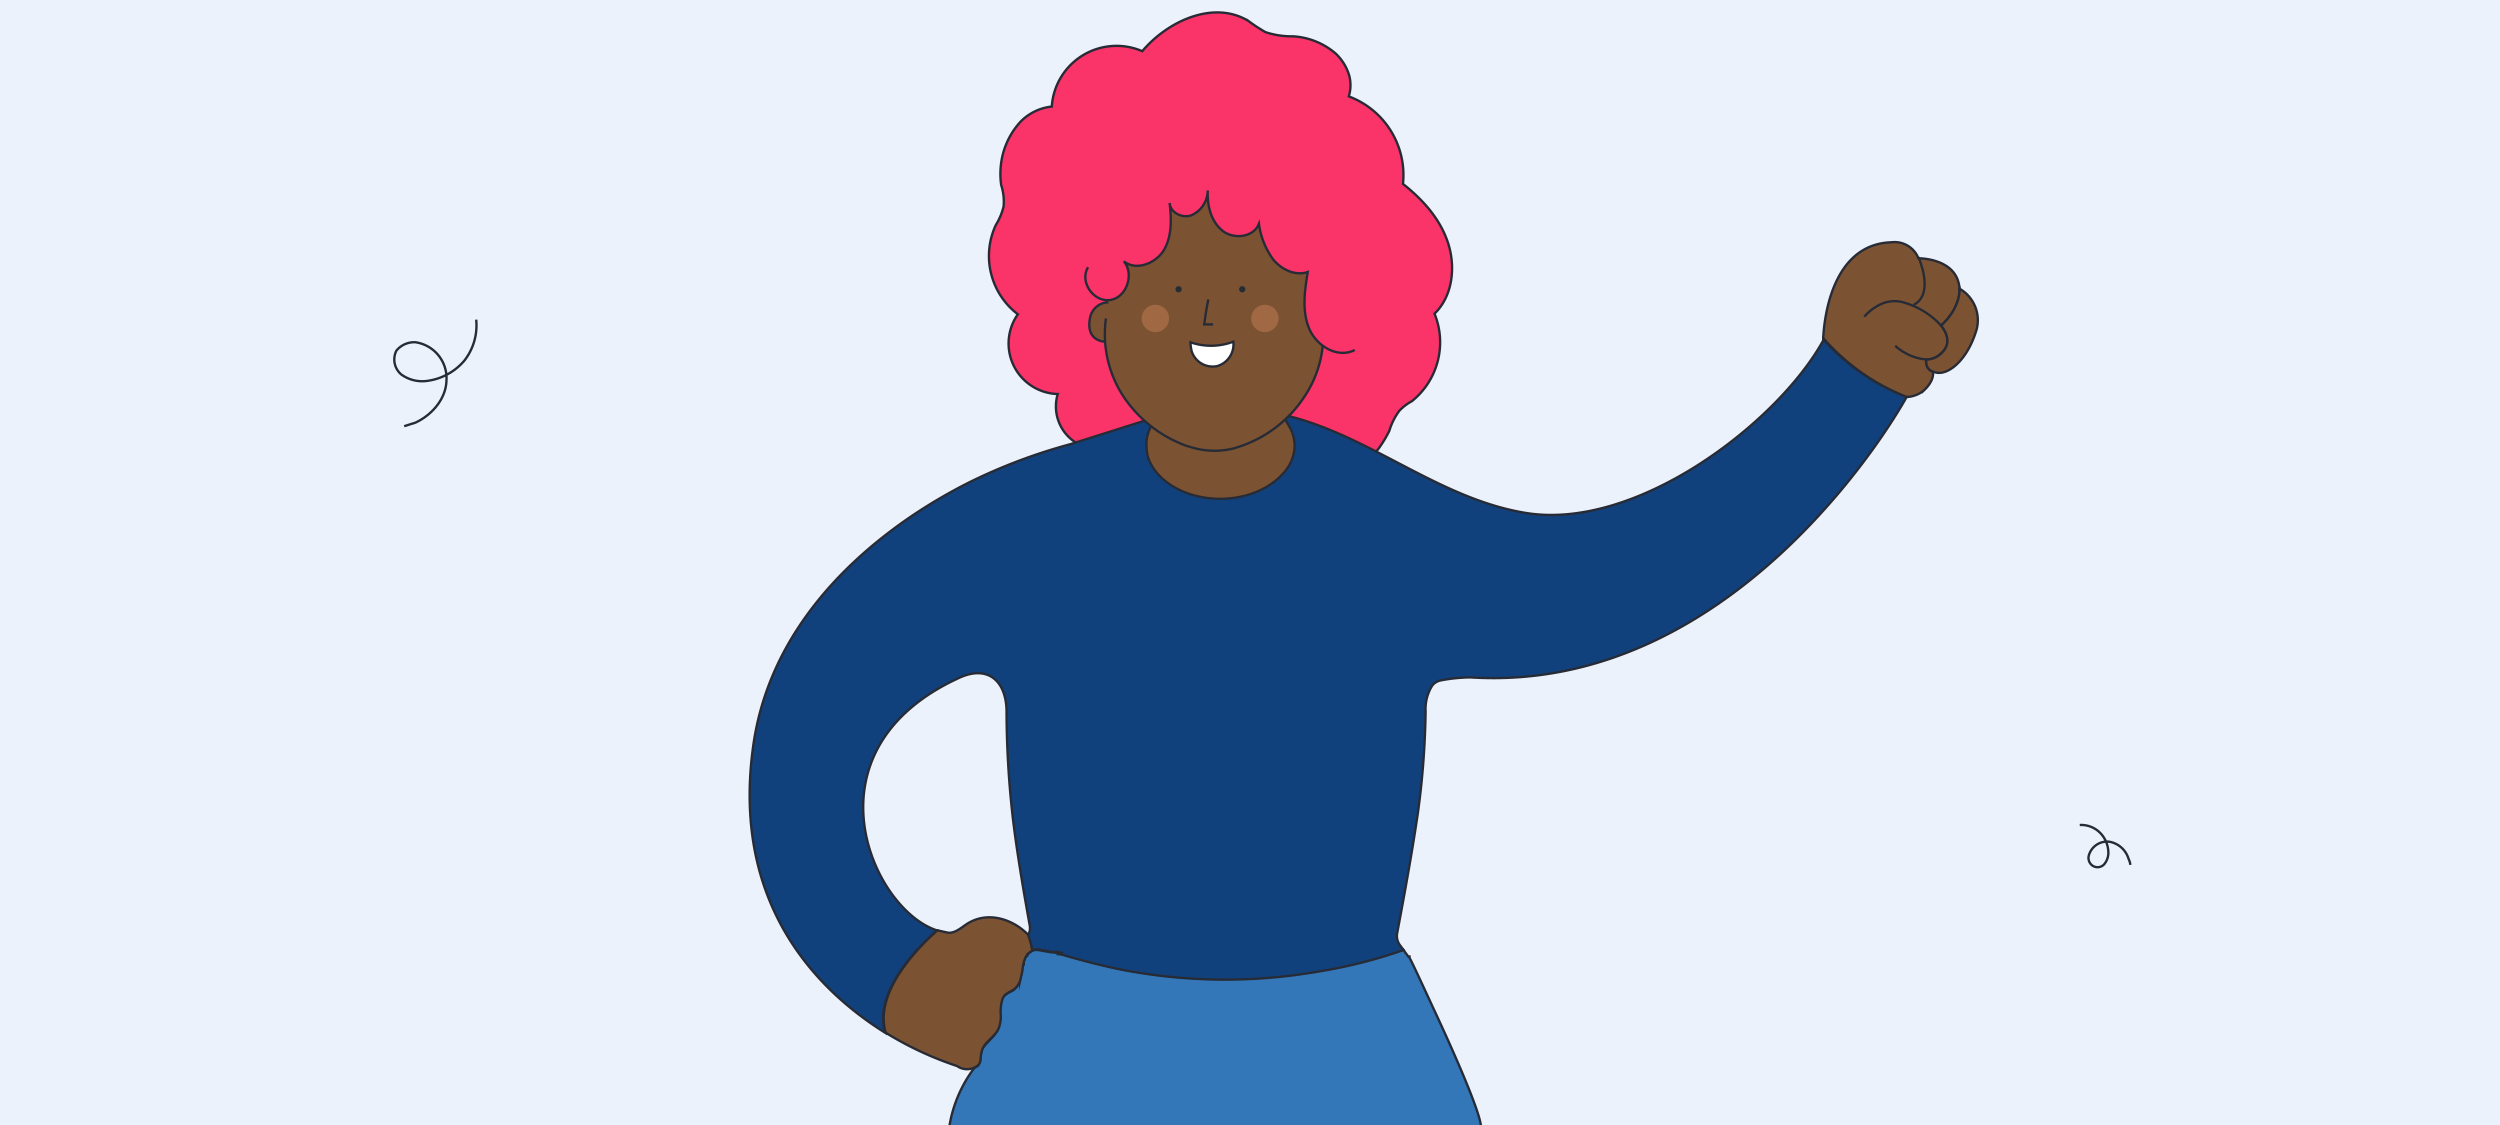 <?xml version="1.0" encoding="utf-8"?>
<svg xmlns="http://www.w3.org/2000/svg" data-name="Capa 1" id="Capa_1" viewBox="0 0 420 189">
  <defs>
    <style>.cls-1{fill:#ebf2fb;}.cls-2{fill:#7c5332;}.cls-2,.cls-3,.cls-5,.cls-6,.cls-7,.cls-8,.cls-9{stroke:#272b36;stroke-miterlimit:10;}.cls-2,.cls-3,.cls-5,.cls-6,.cls-7,.cls-8{stroke-width:0.4px;}.cls-11,.cls-3{fill:#fa3369;}.cls-4,.cls-5{fill:#3377b8;}.cls-6{fill:#11417d;}.cls-7{fill:none;}.cls-8{fill:#fff;}.cls-9{fill:#272b36;stroke-width:0.25px;}.cls-10{fill:#a06944;}</style>
  </defs>
  <rect class="cls-1" height="189" width="420"/>
  <path class="cls-2" d="M326.1,54.7c1.3,1.6,1.5,3.3.1,4.6a3.6,3.6,0,0,1-2.6,1.1c-.1,1.8,1.1,2,1.1,2s.5,1.4-1.6,3.3a5.1,5.1,0,0,1-2.7,1h-.1a36.5,36.5,0,0,1-14-9.9c.1-2.1,1-15.8,11.5-16.1a4.3,4.3,0,0,1,4.5,2.7h.1c.8,0,6.5.3,6.8,5.1C329.2,48.5,329.5,51.6,326.1,54.7Z"/>
  <path class="cls-3" d="M241,52.7a12.7,12.7,0,0,1-3.8,14.7,8.3,8.3,0,0,0-2.1,1.6,10.9,10.9,0,0,0-1.7,3.4,19.8,19.8,0,0,1-1.9,3.1,14.4,14.4,0,0,1-9.6,5l-6.4-.9-22.7-3-9.4-1.3a6.2,6.2,0,0,1-2.6-.9,7.2,7.2,0,0,1-3.1-8.2A8.5,8.5,0,0,1,171,52.8a12.3,12.3,0,0,1-3.7-15h0a10.7,10.7,0,0,0,1.3-3.1,8.9,8.9,0,0,0-.4-3.6,13.1,13.1,0,0,1-.1-2.8h0a12.8,12.8,0,0,1,3.3-7.8,8.6,8.6,0,0,1,5.3-2.6,10.9,10.9,0,0,1,15.2-9.3c4.3-5.1,12-8.6,17.8-5.1a29,29,0,0,0,2.9,1.9,13.9,13.9,0,0,0,4.6.7A12.1,12.1,0,0,1,224.4,9a8.3,8.3,0,0,1,2.3,3.8,6.5,6.5,0,0,1-.1,3.4,14.1,14.1,0,0,1,9.1,14.7c3.3,2.6,6.3,5.9,7.6,10S244,49.8,241,52.7Z"/>
  <path class="cls-4" d="M173.8,159.5h0Z"/>
  <path class="cls-5" d="M248.8,189.2H159.5a22,22,0,0,1,4.2-9.8c1.3-.6.9-1.9,1.2-2.9s2.2-2.2,2.8-3.7a5.7,5.7,0,0,0,.3-2.6c0-1.1-.1-2.2.7-2.9s1.3-.7,1.8-1.2a3.5,3.5,0,0,0,.8-1.3l.3-1.3c.1-.4.1-.9.2-1.3a.4.4,0,0,1,.1-.3v-.2l.3-.8.2-.3h.1v-.2l.5-.4.3-.2h0l.4-.2h.7l1.1.2,1.1.2h.8c3.6,1.1,7.1,2,10.4,2.7a91.2,91.2,0,0,0,33.7.4,82.2,82.2,0,0,0,14.2-3.6l.9,1.2h.2v.2c.6,1.1,2.2,4.6,4.1,8.7C244.5,177.3,248.6,186.7,248.8,189.2Z"/>
  <path class="cls-6" d="M320.3,66.7c-.7,1.4-27.9,50-73.3,47.1a28.1,28.1,0,0,0-4.9.5,2.4,2.4,0,0,0-1.5.9,7.4,7.4,0,0,0-1.1,4.3,137.6,137.6,0,0,1-1.3,17.1c-.8,5.5-1.9,11.8-3.5,20.3a2.6,2.6,0,0,0,.5,1.9l.6.8h0a82.2,82.2,0,0,1-14.2,3.6,91.2,91.2,0,0,1-33.7-.4c-3.3-.7-6.8-1.6-10.4-2.7h1.1l-1.1-.2h-.8l-1.1-.2-1.1-.2h-.7l-.4.2a2.6,2.6,0,0,0-.3-1.1,13.1,13.1,0,0,0-.5-1.5h.1a2.2,2.2,0,0,0,.3-1.6c-1.3-7.2-2.2-12.8-2.8-17.7a160.8,160.8,0,0,1-1.1-18.4c-.1-5.2-3.3-7.7-8-5.5-26.6,12.2-14.6,38.9-3.7,42.4-3.3,2.9-10.7,10.4-8.7,17.2-11.2-7-25.8-21.4-22.2-47.9,2.2-16.6,12.9-29.6,26.8-39a89.4,89.4,0,0,1,9.6-5.6,93.2,93.2,0,0,1,17-6.4L197.6,69c16-5.7,13.7,0,13.9,0,16.1,1.8,28.4,14.3,44.4,17.1,18.8,3.4,42.8-15.1,50.4-28.9h0v-.2A36.5,36.5,0,0,0,320.3,66.7Z"/>
  <path class="cls-6" d="M236.9,161.1h0Z"/>
  <path class="cls-2" d="M217.5,74.8a6.9,6.9,0,0,1-2,4.8c-2.2,2.5-6.1,4.2-10.5,4.2-6,0-11-3.1-12.2-7.2a11,11,0,0,1-.2-1.8,6,6,0,0,1,.7-3v-.2c1.7-3.4,6.3-5.9,11.6-5.9s8.8,1.9,11,4.8c.3.4.6,1,.9,1.5A6.7,6.7,0,0,1,217.5,74.8Z"/>
  <path class="cls-2" d="M185.5,57.4c-3.1-.4-2.6-3.5-2.2-4.6a3.2,3.2,0,0,1,2.7-2l-1.5-5.2L187,33.3l6.1-6.4,9.2,1.5L213,21.2l6,8.3,5.4,12.4V53.2l-2.3.3a18.6,18.6,0,0,1-3,13.2A20.8,20.8,0,0,1,208.3,75l-.9.3a13.4,13.4,0,0,1-7.7-.3h-.1a21.6,21.6,0,0,1-10.8-8.3,19.1,19.1,0,0,1-3-13.2"/>
  <path class="cls-7" d="M203,50.3c-.3,1.4-.5,2.8-.7,4.2h1.5"/>
  <path class="cls-8" d="M207.2,57.4a3.8,3.8,0,0,1-2.7,4.1,3.7,3.7,0,0,1-4.3-2.5,6.8,6.8,0,0,1-.2-1.5A10.5,10.5,0,0,0,207.2,57.4Z"/>
  <circle class="cls-9" cx="198" cy="48.6" r="0.4"/>
  <circle class="cls-10" cx="194.1" cy="53.5" r="2.3"/>
  <circle class="cls-10" cx="212.5" cy="53.5" r="2.3"/>
  <circle class="cls-9" cx="208.7" cy="48.6" r="0.4"/>
  <path class="cls-11" d="M227.6,58.8c-2.9,1.5-6.5-.7-7.7-3.7s-.7-6.3-.2-9.4c-2.1.7-4.4-.4-5.8-2.1a13.1,13.1,0,0,1-2.4-6c-.9,2.3-4.3,2.7-6.2,1.1s-2.5-4.2-2.4-6.7a4.6,4.6,0,0,1-2.6,4.1c-1.5.7-3.7-.3-3.8-2,.3,2.7.4,5.5-.9,7.8s-4.7,3.7-6.8,2c1.8,2.1.5,6.1-2.3,6.5s-5.2-3.1-3.7-5.5l-2.9-14.4S196.7,16.3,198,16.4h12.2s15.2,8.5,15.9,10.6,7.4,23.1,7.4,23.1Z"/>
  <path class="cls-7" d="M227.6,58.8c-2.9,1.5-6.5-.7-7.7-3.7s-.7-6.3-.2-9.4c-2.1.7-4.4-.4-5.8-2.1a13.1,13.1,0,0,1-2.4-6c-.9,2.3-4.3,2.7-6.2,1.1s-2.5-4.2-2.4-6.7a4.6,4.6,0,0,1-2.6,4.1c-1.5.7-3.7-.3-3.8-2,.3,2.7.4,5.5-.9,7.8s-4.7,3.7-6.8,2c1.8,2.1.5,6.1-2.3,6.5s-5.2-3.1-3.7-5.5"/>
  <path class="cls-2" d="M331.9,55.9c-1.6,4.9-5,7.6-7.2,6.5,0,0-1.2-.2-1.1-2a3.6,3.6,0,0,0,2.6-1.1c1.4-1.3,1.2-3-.1-4.6,3.4-3.1,3.1-6.2,3.1-6.2A6.1,6.1,0,0,1,331.9,55.9Z"/>
  <path class="cls-7" d="M326.1,54.7a13.5,13.5,0,0,0-6-3.8,5.5,5.5,0,0,0-4.5.4,8.4,8.4,0,0,0-2.4,1.9"/>
  <path class="cls-7" d="M323.6,60.4a9,9,0,0,1-5.2-2.3"/>
  <path class="cls-7" d="M322.3,43.2s2.8,6.2-.8,8"/>
  <path class="cls-2" d="M173.4,159.7h0l-.3.2-.5.4v.2h-.1l-.2.3-.3.8v.2a.4.4,0,0,0-.1.3c-.1.4-.1.9-.2,1.3l-.3,1.3a3.5,3.5,0,0,1-.8,1.3c-.5.5-1.3.7-1.8,1.2s-.7,1.8-.7,2.9a5.7,5.7,0,0,1-.3,2.6c-.6,1.5-2.3,2.2-2.8,3.7s.1,2.3-1.2,2.9a2.9,2.9,0,0,1-3-.2,57.1,57.1,0,0,1-12-5.6c-2-6.8,5.4-14.3,8.7-17.2l1.8.4c1.4.1,2.5-1.2,3.7-1.8,3.2-1.7,7.1-.5,9.7,2.1A12.3,12.3,0,0,1,173.4,159.7Z"/>
  <path class="cls-6" d="M178.6,160.3h-1.1Z"/>
  <path class="cls-7" d="M80,53.7a9.6,9.6,0,0,1-2,6.9A9.9,9.9,0,0,1,71.7,64a6,6,0,0,1-4.3-1.1,3.3,3.3,0,0,1-.8-4,3.9,3.9,0,0,1,3.2-1.4A6.1,6.1,0,0,1,75,64c-.1,3-2.4,5.7-5.2,7l-1.9.6"/>
  <path class="cls-7" d="M349.4,138.6a4.5,4.5,0,0,1,3.3,1.2,4.8,4.8,0,0,1,1.5,3.3,3,3,0,0,1-.7,2.1,1.5,1.5,0,0,1-2,.2,1.6,1.6,0,0,1-.6-1.6,3.2,3.2,0,0,1,3.4-2.4,4.1,4.1,0,0,1,3.3,2.9,2.9,2.9,0,0,1,.3,1"/>
</svg>